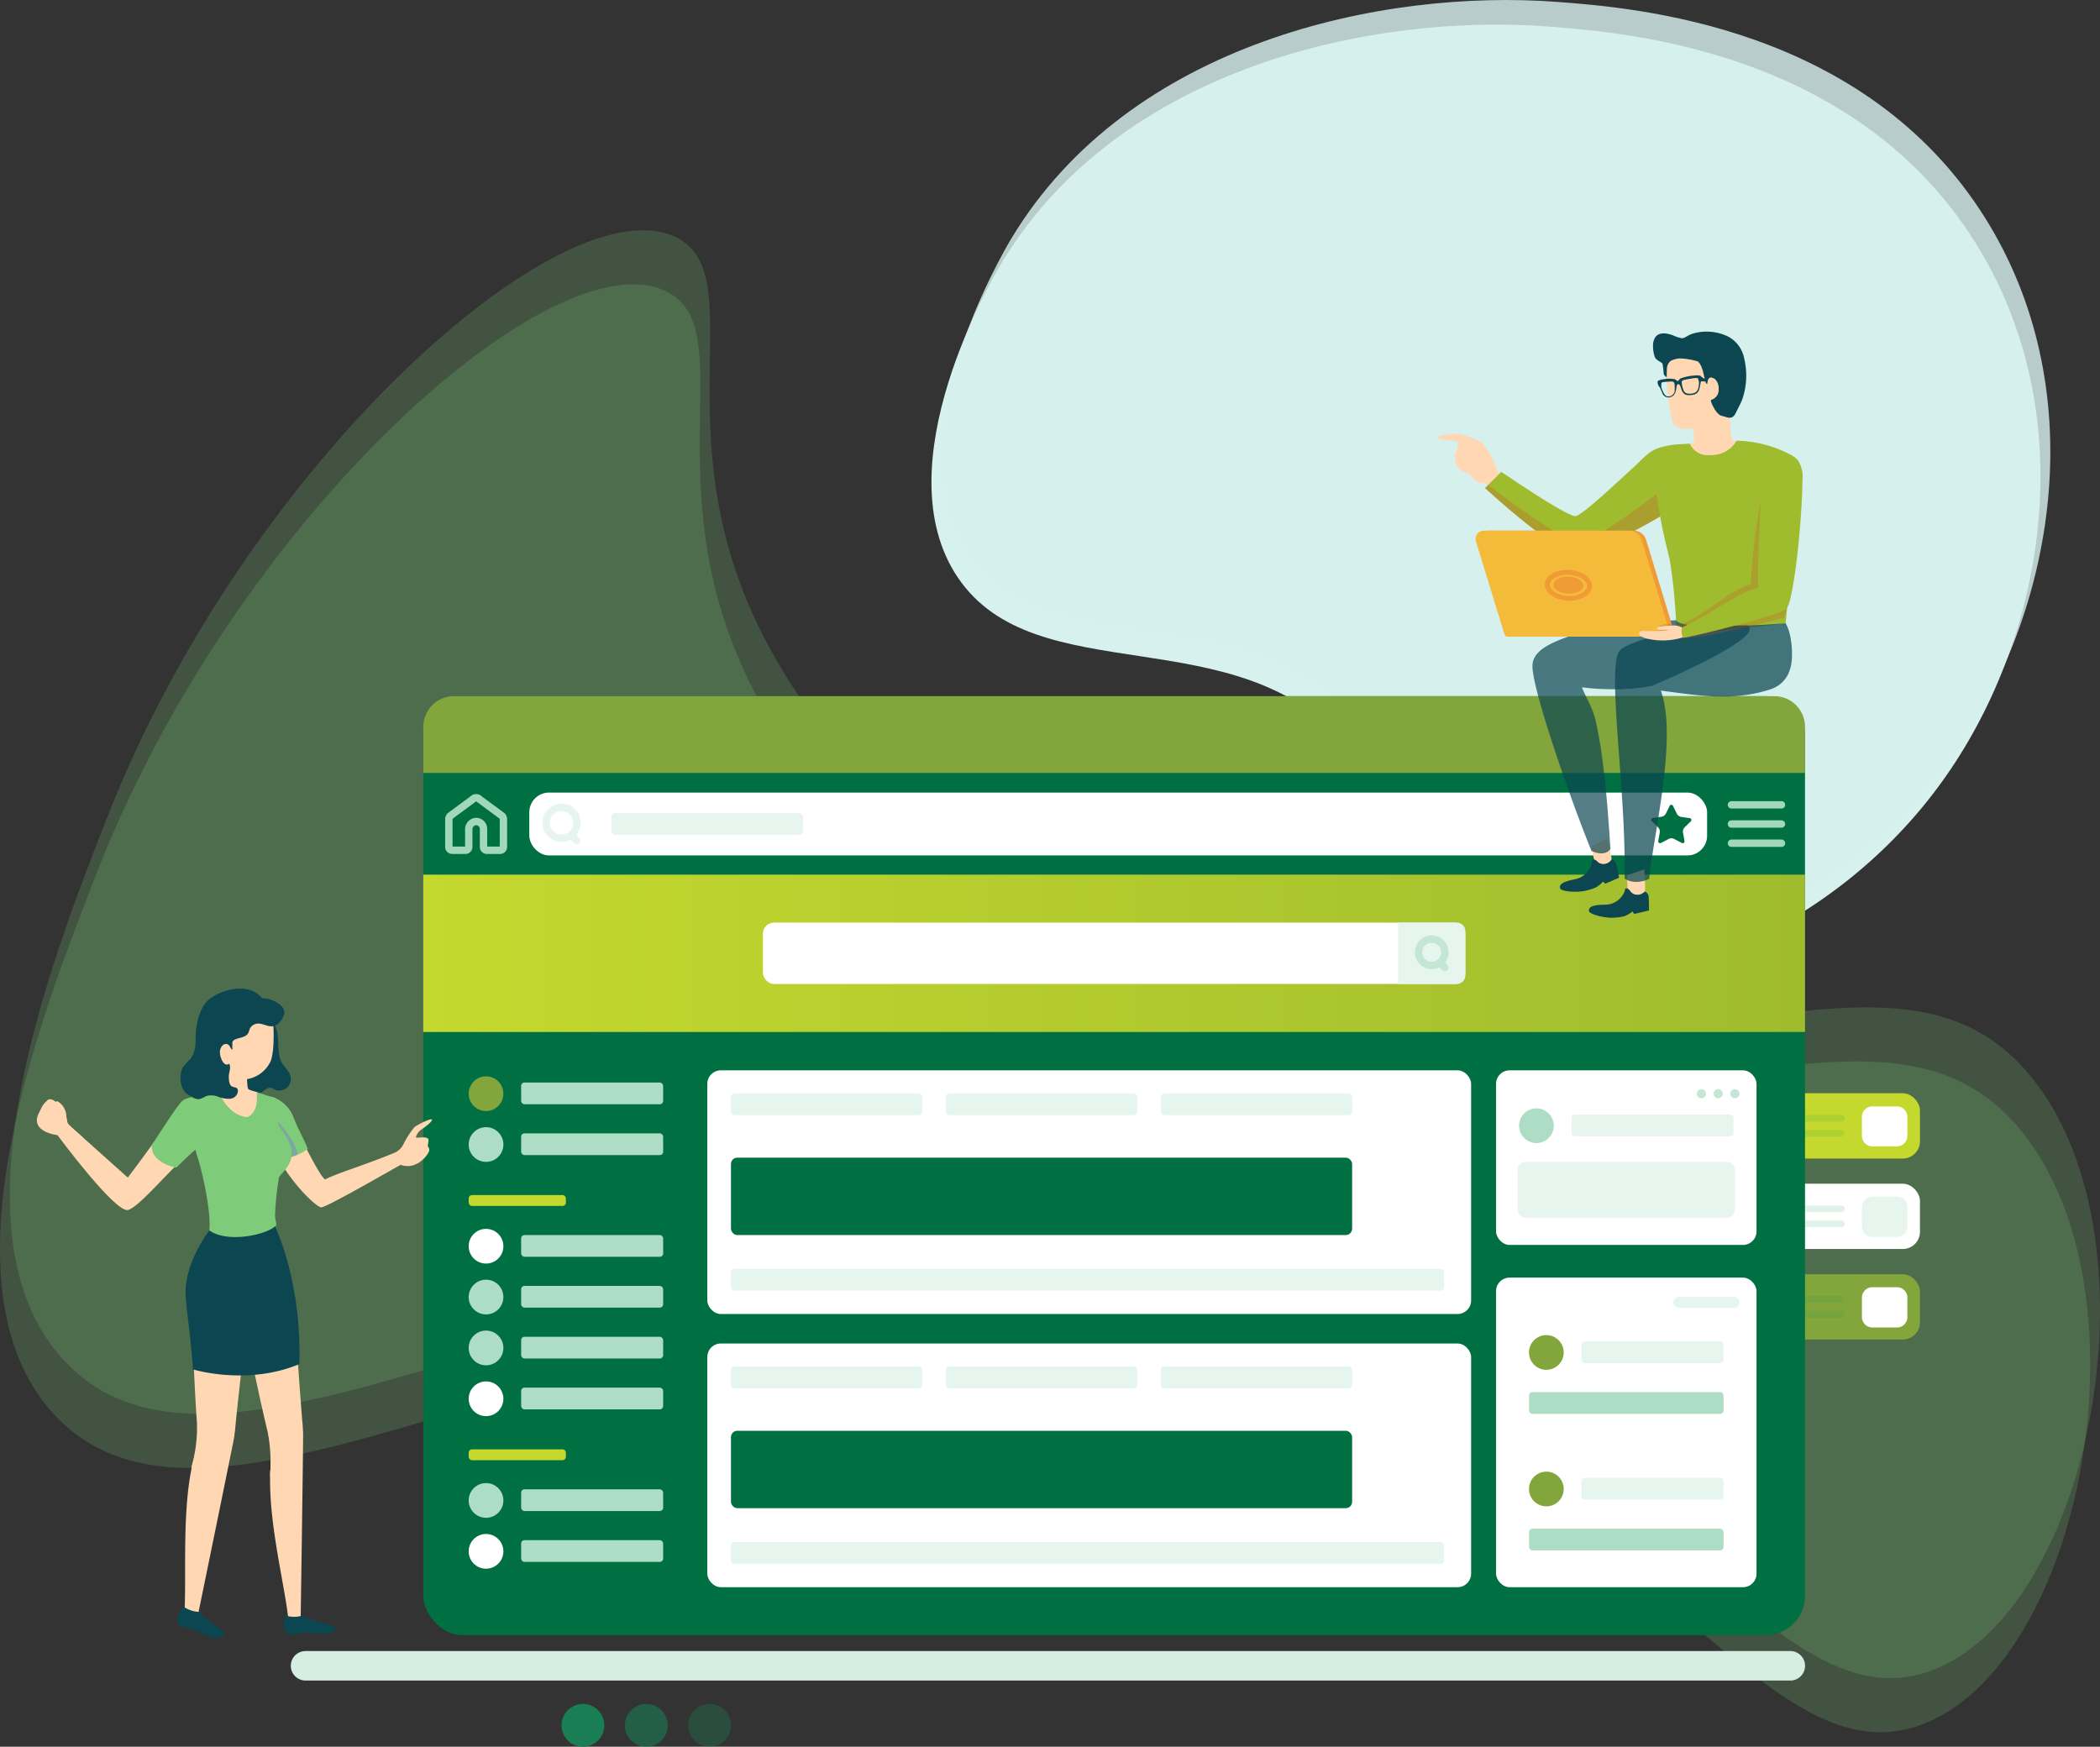 <svg xmlns="http://www.w3.org/2000/svg" xmlns:xlink="http://www.w3.org/1999/xlink" viewBox="0 0 427.06 355.26"><rect x="0" y="0" width="427.06" height="355.26" fill="#333333" stroke="none"/><defs><style>.cls-1,.cls-27,.cls-28{isolation:isolate;}.cls-2,.cls-3{fill:#d6f1ee;}.cls-3{opacity:0.81;}.cls-23,.cls-4{fill:#7ecc79;}.cls-4{opacity:0.21;}.cls-5{fill:#d6eee2;}.cls-24,.cls-29,.cls-32,.cls-5,.cls-8{mix-blend-mode:multiply;}.cls-6{fill:#c4d82e;}.cls-7{fill:#fff;}.cls-8{fill:#009649;opacity:0.12;}.cls-9{fill:#e6f5ed;}.cls-10{fill:#82a53c;}.cls-11{fill:#007042;}.cls-12{fill:#c4e7d5;}.cls-13{fill:#adddc5;}.cls-14{fill:url(#linear-gradient);}.cls-15,.cls-16,.cls-17{fill:none;stroke-linecap:round;stroke-linejoin:round;stroke-width:1.5px;}.cls-15{stroke:#a1d8bc;}.cls-16{stroke:#e6f5ed;}.cls-17{stroke:#c4e7d5;}.cls-18,.cls-19,.cls-20{fill:#1a7e55;}.cls-19{opacity:0.6;}.cls-20,.cls-24{opacity:0.35;}.cls-21{fill:#0b4651;}.cls-22{fill:#ffd7b3;}.cls-25{fill:#7762ef;}.cls-26{fill:#9fbc2e;}.cls-27{opacity:0.7;}.cls-28{opacity:0.73;}.cls-29,.cls-33{fill:#ce4a30;}.cls-29,.cls-32{opacity:0.25;}.cls-30{fill:#f09b36;}.cls-31{fill:#f4bb3a;}</style><linearGradient id="linear-gradient" x1="86.07" y1="193.89" x2="367.07" y2="193.89" gradientUnits="userSpaceOnUse"><stop offset="0" stop-color="#c4d82e"/><stop offset="1" stop-color="#9fbc2e"/></linearGradient></defs><title>web-app-development</title><g class="cls-1"><g id="Layer_16" data-name="Layer 16"><g id="Layer_20" data-name="Layer 20"><path class="cls-2" d="M284.74,200.39c1.55-14,1.44-34.34-11-49-22.15-26.11-63.14-10.36-79-34-15.31-22.8,7.12-60.88,9-64,24.09-39.86,75.53-50.69,111-48,15.5,1.18,62.44,4.73,87,44,21.4,34.21,14.69,77.76-5,107C373.13,191.45,328.87,208.86,284.74,200.39Z"/><path class="cls-3" d="M286.74,195.39c1.55-14,1.44-34.34-11-49-22.15-26.11-63.14-10.36-79-34-15.31-22.8,7.12-60.88,9-64,24.09-39.86,75.53-50.69,111-48,15.5,1.18,62.44,4.73,87,44,21.4,34.21,14.69,77.76-5,107C375.13,186.45,330.87,203.86,286.74,195.39Z"/><path class="cls-4" d="M19.74,177.39c28.36-72.56,93.33-129.84,116-118,15.08,7.88-3.2,39.54,17,80,23.19,46.44,72.82,65.54,87,71,84.15,32.39,138.77-14.55,169,17,29.56,30.85,16,109.31-17,123-32.83,13.61-56.8-48.65-133-74-114.51-38.1-210.39,52.58-248,11C-13,261.15,8.38,206.46,19.74,177.39Z"/><path class="cls-4" d="M21.74,166.39c28.36-72.56,93.33-129.84,116-118,15.08,7.88-3.2,39.54,17,80,23.19,46.44,72.82,65.54,87,71,84.15,32.39,138.77-14.55,169,17,29.56,30.85,16,109.31-17,123-32.83,13.61-56.8-48.65-133-74-114.51-38.1-210.39,52.58-248,11C-11,250.15,10.38,195.46,21.74,166.39Z"/></g><path class="cls-5" d="M364.08,341.8H62.14a3,3,0,0,1-3-3h0a3,3,0,0,1,3-3H364.08a3,3,0,0,1,3,3h0A3,3,0,0,1,364.08,341.8Z"/><rect class="cls-6" x="351.74" y="222.34" width="38.7" height="13.28" rx="3.5" ry="3.5" transform="translate(742.19 457.97) rotate(180)"/><path class="cls-7" d="M380.74,225h5a2.13,2.13,0,0,1,2.13,2.13V231a2.12,2.12,0,0,1-2.12,2.12h-5a2.13,2.13,0,0,1-2.13-2.13V227.1A2.12,2.12,0,0,1,380.74,225Z" transform="translate(766.51 458.15) rotate(180)"/><path class="cls-8" d="M357.22,226.78h17.19a.68.68,0,1,1,0,1.35H357.22a.68.68,0,1,1,0-1.35Z"/><path class="cls-8" d="M366.06,229.83h8.35a.68.68,0,0,1,0,1.35h-8.35a.68.68,0,0,1,0-1.35Z"/><rect class="cls-7" x="351.74" y="240.75" width="38.7" height="13.28" rx="3.5" ry="3.5" transform="translate(742.19 494.78) rotate(180)"/><path class="cls-9" d="M380.74,243.39h5a2.13,2.13,0,0,1,2.13,2.13v3.94a2.12,2.12,0,0,1-2.12,2.12h-5a2.13,2.13,0,0,1-2.13-2.13v-3.94A2.12,2.12,0,0,1,380.74,243.39Z" transform="translate(766.51 494.96) rotate(180)"/><path class="cls-8" d="M357.22,245.19h17.19a.68.68,0,1,1,0,1.35H357.22a.68.68,0,1,1,0-1.35Z"/><path class="cls-8" d="M366.06,248.24h8.35a.68.68,0,1,1,0,1.35h-8.35a.68.68,0,1,1,0-1.35Z"/><rect class="cls-10" x="351.74" y="259.16" width="38.7" height="13.28" rx="3.5" ry="3.5" transform="translate(742.19 531.6) rotate(180)"/><path class="cls-7" d="M380.74,261.79h5a2.13,2.13,0,0,1,2.13,2.13v3.94a2.12,2.12,0,0,1-2.12,2.12h-5a2.13,2.13,0,0,1-2.13-2.13v-3.94A2.12,2.12,0,0,1,380.74,261.79Z" transform="translate(766.51 531.78) rotate(180)"/><path class="cls-8" d="M357.22,263.6h17.19a.68.68,0,0,1,0,1.35H357.22a.68.68,0,0,1,0-1.35Z"/><path class="cls-8" d="M366.06,266.64h8.35a.68.68,0,1,1,0,1.35h-8.35a.68.68,0,1,1,0-1.35Z"/><rect class="cls-11" x="86.07" y="141.59" width="281" height="190.97" rx="8" ry="8"/><rect class="cls-7" x="304.24" y="217.69" width="52.97" height="35.51" rx="2.75" ry="2.75"/><rect class="cls-9" x="308.63" y="236.29" width="44.19" height="11.39" rx="1.66" ry="1.66"/><circle class="cls-12" cx="346" cy="222.44" r="0.93"/><circle class="cls-12" cx="349.41" cy="222.44" r="0.93"/><circle class="cls-12" cx="352.81" cy="222.44" r="0.93"/><circle class="cls-13" cx="312.45" cy="228.95" r="3.53"/><rect class="cls-9" x="319.58" y="226.68" width="32.93" height="4.42" rx="0.67" ry="0.67"/><path class="cls-10" d="M367.07,157.2v-9.37a6.24,6.24,0,0,0-6.24-6.24H92.32a6.24,6.24,0,0,0-6.24,6.24v9.37Z"/><rect class="cls-14" x="86.07" y="177.89" width="281" height="32"/><rect class="cls-7" x="107.64" y="161.2" width="239.52" height="12.78" rx="4" ry="4"/><line class="cls-15" x1="362.29" y1="163.69" x2="352.11" y2="163.69"/><line class="cls-15" x1="362.29" y1="167.59" x2="352.11" y2="167.59"/><line class="cls-15" x1="362.29" y1="171.5" x2="352.11" y2="171.5"/><path class="cls-15" d="M96.17,162.54l-4.62,3.41a1,1,0,0,0-.27.69v5.62a.67.67,0,0,0,.67.67h2.71a.67.67,0,0,0,.67-.67V168.7a1.58,1.58,0,0,1,1.28-1.6,1.5,1.5,0,0,1,1.72,1.48v3.68a.67.67,0,0,0,.67.67h2.71a.67.67,0,0,0,.67-.67v-5.62a1,1,0,0,0-.27-.69l-4.62-3.41A.9.9,0,0,0,96.17,162.54Z"/><circle class="cls-16" cx="114.2" cy="167.35" r="3.14"/><line class="cls-16" x1="117.25" y1="170.98" x2="116.2" y2="169.76"/><rect class="cls-7" x="155.15" y="187.64" width="142.84" height="12.49" rx="2.25" ry="2.25"/><path class="cls-9" d="M296.24,187.64h-11.9v12.49h11.9a1.76,1.76,0,0,0,1.76-1.76v-9A1.76,1.76,0,0,0,296.24,187.64Z"/><circle class="cls-17" cx="291.16" cy="193.68" r="2.68"/><line class="cls-17" x1="293.77" y1="196.78" x2="292.88" y2="195.74"/><circle class="cls-10" cx="98.84" cy="222.44" r="3.53"/><rect class="cls-7" x="304.24" y="259.85" width="52.97" height="62.96" rx="2.75" ry="2.75"/><rect class="cls-13" x="105.98" y="220.17" width="28.88" height="4.42" rx="0.67" ry="0.67"/><rect class="cls-9" x="124.39" y="165.38" width="38.9" height="4.42" rx="0.67" ry="0.67"/><circle class="cls-13" cx="98.84" cy="232.78" r="3.53"/><rect class="cls-13" x="105.98" y="230.51" width="28.88" height="4.42" rx="0.67" ry="0.67"/><rect class="cls-6" x="95.31" y="243.06" width="19.77" height="2.21" rx="0.67" ry="0.67"/><circle class="cls-7" cx="98.84" cy="253.46" r="3.53"/><rect class="cls-13" x="105.98" y="251.19" width="28.88" height="4.42" rx="0.67" ry="0.67"/><circle class="cls-13" cx="98.84" cy="263.8" r="3.53"/><rect class="cls-13" x="105.98" y="261.53" width="28.88" height="4.42" rx="0.67" ry="0.67"/><circle class="cls-13" cx="98.84" cy="274.15" r="3.53"/><rect class="cls-13" x="105.98" y="271.88" width="28.88" height="4.42" rx="0.67" ry="0.67"/><circle class="cls-7" cx="98.84" cy="284.49" r="3.53"/><rect class="cls-13" x="105.98" y="282.22" width="28.88" height="4.42" rx="0.67" ry="0.67"/><rect class="cls-6" x="95.31" y="294.77" width="19.77" height="2.21" rx="0.67" ry="0.67"/><circle class="cls-13" cx="98.84" cy="305.17" r="3.53"/><rect class="cls-13" x="105.98" y="302.9" width="28.88" height="4.42" rx="0.67" ry="0.67"/><circle class="cls-7" cx="98.84" cy="315.52" r="3.53"/><rect class="cls-13" x="105.98" y="313.25" width="28.88" height="4.42" rx="0.67" ry="0.67"/><rect class="cls-7" x="143.84" y="217.69" width="155.33" height="49.56" rx="2.75" ry="2.75"/><rect class="cls-9" x="148.65" y="222.38" width="38.9" height="4.42" rx="0.67" ry="0.67"/><rect class="cls-9" x="148.65" y="258.07" width="145.03" height="4.42" rx="0.67" ry="0.67"/><rect class="cls-9" x="192.36" y="222.38" width="38.9" height="4.42" rx="0.67" ry="0.67"/><rect class="cls-9" x="236.07" y="222.38" width="38.9" height="4.42" rx="0.67" ry="0.67"/><rect class="cls-11" x="148.65" y="235.45" width="126.32" height="15.74" rx="1.29" ry="1.29"/><rect class="cls-7" x="143.84" y="273.25" width="155.33" height="49.56" rx="2.75" ry="2.75"/><rect class="cls-9" x="148.65" y="277.93" width="38.9" height="4.42" rx="0.67" ry="0.67"/><rect class="cls-9" x="148.65" y="313.62" width="145.03" height="4.42" rx="0.67" ry="0.67"/><rect class="cls-9" x="192.36" y="277.93" width="38.9" height="4.42" rx="0.67" ry="0.67"/><rect class="cls-9" x="236.07" y="277.93" width="38.9" height="4.42" rx="0.67" ry="0.67"/><rect class="cls-11" x="148.65" y="291" width="126.32" height="15.74" rx="1.29" ry="1.29"/><path class="cls-9" d="M341.43,266h11.21a1.11,1.11,0,0,0,1.11-1.11h0a1.11,1.11,0,0,0-1.11-1.11H341.43a1.11,1.11,0,0,0-1.11,1.11h0A1.11,1.11,0,0,0,341.43,266Z"/><circle class="cls-10" cx="314.47" cy="275.07" r="3.53"/><rect class="cls-9" x="321.61" y="272.8" width="28.88" height="4.42" rx="0.67" ry="0.67"/><rect class="cls-13" x="310.95" y="283.14" width="39.55" height="4.42" rx="0.67" ry="0.67"/><circle class="cls-10" cx="314.47" cy="302.84" r="3.53"/><rect class="cls-9" x="321.61" y="300.57" width="28.88" height="4.42" rx="0.67" ry="0.67"/><rect class="cls-13" x="310.95" y="310.91" width="39.55" height="4.42" rx="0.67" ry="0.67"/><path class="cls-11" d="M340.22,163.9l.77,1.57a1.23,1.23,0,0,0,.93.68l1.73.25a.37.37,0,0,1,.21.63l-1.25,1.22a1.23,1.23,0,0,0-.35,1.09l.3,1.72a.37.37,0,0,1-.54.39l-1.55-.81a1.23,1.23,0,0,0-1.15,0l-1.55.81a.37.37,0,0,1-.54-.39l.3-1.72a1.23,1.23,0,0,0-.35-1.09L335.92,167a.37.37,0,0,1,.21-.63l1.73-.25a1.23,1.23,0,0,0,.93-.68l.77-1.57A.37.37,0,0,1,340.22,163.9Z"/><circle class="cls-18" cx="118.55" cy="350.91" r="4.35"/><circle class="cls-19" cx="131.43" cy="350.91" r="4.35"/><circle class="cls-20" cx="144.31" cy="350.91" r="4.35"/><path class="cls-21" d="M55.82,208.41c1.34,2.32.18,5.48,1.54,7.79.54.92,1.46,1.65,1.72,2.69a2.35,2.35,0,0,1-3.37,2.64,2.89,2.89,0,0,0-.52-.26c-.67-.2-1.27.4-1.85.79a2.82,2.82,0,0,1-2.44.43,3.61,3.61,0,0,1-2-2.44c-1-2.91-.28-6.09.61-9,.45-1.46,1.11-3.09,2.54-3.62"/><path class="cls-22" d="M87,233c0,.32.51.6.19,1.28-.73,1.51-3,3.61-5.71,2.64-.12,0-15,8.64-16.14,8.64s-9-7.39-11.51-16.53c-.61-2.18-.37-4.75,1.67-5.85a4.83,4.83,0,0,1,2.81,2.5C60,228.93,65,239.5,66.16,239.89c1.4-.93,8.21-3,13.73-5.3A3.73,3.73,0,0,0,82,232.81a17.77,17.77,0,0,1,2.29-3.57c.3-.3,3.56-2.05,3.56-1.48,0,.33-1,1.21-2.21,2a3,3,0,0,0-1.06,1.48c-.21.42,2.34-.35,2.55.53C87.2,231.9,87,232.88,87,233Z"/><path class="cls-23" d="M54.88,223a6.7,6.7,0,0,1,4.44,3.44,13.86,13.86,0,0,1,.61,1.39c.79,2,1.88,3.84,2.67,5.85a11.87,11.87,0,0,1-3.5,1.69,7.46,7.46,0,0,1-3.26.44,1.65,1.65,0,0,1-.55-.12,1.81,1.81,0,0,1-.57-.49q-.51-.58-1-1.19a3.27,3.27,0,0,1-.66-1.14,3.45,3.45,0,0,1,.16-1.77"/><g class="cls-24"><path class="cls-25" d="M56.83,228.47a.68.68,0,0,0-.25-.22.46.46,0,0,0-.53.24,1.22,1.22,0,0,0-.11.62,8.46,8.46,0,0,0,.38,2.41l-.25,4.25h0a7.45,7.45,0,0,0,3-.44c.46-.17,1-.35,1.46-.55C60.05,232.39,58.42,230.36,56.83,228.47Z"/></g><path class="cls-22" d="M50.24,218.74s-.06,2.66.35,2.84a10.43,10.43,0,0,0,1.72.53l0,5.51L45,226.51l-5.05-2.81s5.25-1.74,5.3-2.26-.29-3.47-.29-3.47"/><path class="cls-22" d="M39,298.45v0c-2,9.53-1.05,22.61-1.5,29.78.1,0,2.73.36,2.73.36s6.21-30.23,7.34-36a8.22,8.22,0,0,0,.14-1.12c.27-4.36-3.65-4.58-5.87-1a15.27,15.27,0,0,0-1,1.94c-.12.28-.24.57-.36.88h0a28.22,28.22,0,0,0-1,3l0,.11c-.09.3-.17.61-.24.92v.07C39.09,297.79,39,298.12,39,298.45Z"/><path class="cls-22" d="M50.72,264.26c-.07.79-.49,4.54-1,9-.43,3.72-.9,7.91-1.27,11.23-.27,2.49-.47,4.48-.56,5.41a12.11,12.11,0,0,1-.22,1.61v0c-.95,4.35-4,4.6-5.78,3.59a3.67,3.67,0,0,1-.69-.47,2.33,2.33,0,0,1-.78-1.28h0c-.12-.89-.23-2.11-.34-3.56v0s0,0,0,0v0c-.22-2.83-.41-6.46-.58-10-.2-4.35-.33-8.54-.36-10.91,0-.14,0-.26,0-.39,0-7.25,6.63-11.9,10.77-9.65l.15.07.16.09c.47.32.63,1.4.64,2.64C50.85,262.45,50.78,263.44,50.72,264.26Z"/><path class="cls-22" d="M40.58,291.62l-.51-1.9s0,0,0,0a30.31,30.31,0,0,1-.63,6.63l0,.11c-.07.3-.15.62-.24.92v.07a5.1,5.1,0,0,0-.21,1v0c0,.86,1.83-3,2.25-3.86l.08-.18-.5-2Z"/><path class="cls-22" d="M54.93,300.27v0c-.19,10,2.89,21.7,3.7,28.95.1,0,2.52-.32,2.52-.32s.46-30.56.49-36.6a9.33,9.33,0,0,0-.06-1.15c-.5-4.4-4.06-3.65-5.44.49a17.9,17.9,0,0,0-.58,2.18c-.06.31-.12.63-.18,1h0a32.86,32.86,0,0,0-.36,3.27v.12c0,.33,0,.65-.06,1v.07C54.95,299.58,54.94,299.92,54.93,300.27Z"/><path class="cls-22" d="M57,296.2a2.62,2.62,0,0,1-.7-.31,2,2,0,0,1-.92-1.08h0c-.26-.86-.57-2.06-.92-3.48,0,0,0,0,0,0v0c-.67-2.75-1.47-6.32-2.22-9.8-.91-4.28-1.74-8.42-2.17-10.77,0-.13-.4-1.84-.43-2-1.28-7.29,4.4-12,8.53-10.64l.16.06c.83.33,1.06,3.25,1.25,5.23s1.59,22.43,1.94,26.13a14.87,14.87,0,0,1,.07,1.66C61.49,295.74,58.83,296.74,57,296.2Z"/><path class="cls-22" d="M55.24,293.07l-.78-1.76s0,0,0,0a33.94,33.94,0,0,1,.56,6.75v.12c0,.32,0,.65-.06,1v.07a5.88,5.88,0,0,0,0,1v0c.14.86,1.14-3.4,1.37-4.39l0-.2-.78-1.86Z"/><path class="cls-21" d="M42.58,250.26s-5.35,6.79-4.8,13.62c.23,2.84.58,5.35.9,8.2,0,.41.69,6.41.51,6.42,0,0,11,3.41,21.67-1.06,0-.73.85-14.7-4.9-28A92.75,92.75,0,0,1,42.58,250.26Z"/><path class="cls-23" d="M59.32,234.57c0,1.95-1.08,3.13-2.56,4.77a58,58,0,0,0-.81,7.51c-.08,1.5.56,2.44,0,2.57-2.14,1.86-9.84,3.38-13.38.83.37-3.14-1-10-2-13.56-.15-.54-.28-1-.4-1.35-.88-2.67-2.48-11.23-1.3-11.6l1-.3c1.85-.56,4.58-1.51,4.58-1.51s1.6,4.74,5.76,5.31c2.27-.94,2.07-3.81,2-5.13.74.21,1.07.41,3.37,1.09.65.93.09,2.87,1.13,5.77C57.07,229.69,59.37,232.2,59.32,234.57Z"/><path class="cls-22" d="M55.55,207.87s.42,5.15-.46,7.84a6.4,6.4,0,0,1-5.55,3.84c-6.14,0-7.25-8.35-7.21-8.75s9.06-3.91,9.06-3.91Z"/><path class="cls-21" d="M67.25,332.12c-2.19.39-4.52-.22-5.48-.06-.79.13-2.83.65-3.59,0s-.64-3.1.24-3.42a3.21,3.21,0,0,0,.57.14,6,6,0,0,0,2.59-.21,13.79,13.79,0,0,0,3.62,1.37,12.32,12.32,0,0,1,2.41.73C68.42,331,68.48,331.9,67.25,332.12Z"/><path class="cls-21" d="M43.64,333.08c-2.19-.37-3.58-1.58-4.54-1.75-.79-.14-2.78-.53-3-1.35-.16-.61.45-3.13,1.38-3.14a3.21,3.21,0,0,0,.49.32,6,6,0,0,0,2.51.68,13.78,13.78,0,0,0,2.94,2.51,12.32,12.32,0,0,1,2,1.5C46.1,332.49,44.88,333.29,43.64,333.08Z"/><path class="cls-22" d="M11.71,230.9l2-2.39,12.28,11s6-8,7.64-10.47c1.81-2.74,3.45-5.08,6.1-5.54.61.38-.21,10.21-.53,10.45C35.51,236.7,28.3,245.64,26,246.1,23.37,246.64,11.71,230.9,11.71,230.9Z"/><path class="cls-23" d="M40.65,223s-2.51,0-3.59.92S30.83,233,30.83,233a3.63,3.63,0,0,0,1.35,2.84,7.52,7.52,0,0,0,3.71,1.61s2.59-2.57,4-3.75c.91-.73,1,1.08,1,1.08l4.56-4.45Z"/><path class="cls-21" d="M39.13,223.14l-.4-.23a3.38,3.38,0,0,1-1.65-1.66,5.51,5.51,0,0,1,0-4,16,16,0,0,1,1.69-1.93,6,6,0,0,0,1-3.36,22.17,22.17,0,0,1,.24-3.54c.43-2,1-3.87,2.52-5.15,2.45-2,7.35-3.26,10-1,.49.41.58.75,1.24.81a4.83,4.83,0,0,1,2.24.65c.88.51,1.94,1.22,1.81,2.37a4.11,4.11,0,0,1-1.67,2.43,2,2,0,0,1-.94.21c-1,0-1.9-.66-2.92-.55a1.94,1.94,0,0,0-1.28.71c-.37.45-.32,1.09-.75,1.51-.69.68-1.76.62-2.57,1.07a.86.86,0,0,0-.35.29.92.92,0,0,0-.09.44l0,1.29c-.4-.18-.45-.75-.78-1a.93.93,0,0,0-1.17.08,2,2,0,0,0-.56,1.12,3.23,3.23,0,0,0,.23,1.54c.27.88,1,1.66,1.62,1.09.44.65,0,1.73-.06,2.46,0,.58,0,1.73.54,2.11s1.29.08,1.32,1a1.74,1.74,0,0,1-1.62,1.57,6.07,6.07,0,0,1-2.42-.42,3.8,3.8,0,0,0-2.43-.12,7.37,7.37,0,0,1-1.36.61A2.13,2.13,0,0,1,39.13,223.14Z"/><path class="cls-22" d="M16.83,231.3s-2.89-2.31-3.08-2.95-.24-1.31-.48-1.93a3.61,3.61,0,0,0-2-2c-.72-.3-.37-.54-1.14-.39-1.17.23-1.72,1.37-2.19,2.27-2,3.82,3.46,4.54,3.66,4.55.4,0,2.43,2.32,2.43,2.32"/><path class="cls-22" d="M8.14,227.63a4,4,0,0,1,.7-3,6.49,6.49,0,0,1,.71-.76,1,1,0,0,1,.43-.28,1.35,1.35,0,0,1,.92.21,1.69,1.69,0,0,1,.76.75,1,1,0,0,1-.56,1.21.21.21,0,0,0-.1.1c0,.07,0,.16.07.24a1.71,1.71,0,0,1,.29,1,.58.58,0,0,1-.68.51c-.15,0-.35-.08-.4,0a.26.26,0,0,0,0,.13,1.06,1.06,0,0,1-.23.83.3.3,0,0,1-.18.12.5.5,0,0,1-.19,0,2.65,2.65,0,0,1-.68-.3"/><path class="cls-22" d="M13.72,228.51a15.27,15.27,0,0,1-.24-1.55,3.53,3.53,0,0,0-1.67-2.9.42.42,0,0,0-.27-.08.3.3,0,0,0-.22.26.8.8,0,0,0,.05.36c.12.37.64,1.06.48,1.43a4.3,4.3,0,0,0-.41,1.8c0,.55.27,1.44.92,1.53"/><path class="cls-22" d="M307.38,98.23s-2.91-2.05-3-2.92a20,20,0,0,0-2.78-5.06c-.65-.7-4.06-1.88-4.79-2s-4.91.25-4.39.82,3.22.36,3.74.67l.52.31s-.52.71-.31,1.13-.89,1.08-.48,1.81-.17.68.2,1.44c.61,1.25,2.19,2,2.6,1.61.31.74,1.51,2.26,2.63,2.15s3.84,2.44,3.84,2.44"/><path class="cls-22" d="M351.78,83.62c.1,2,0,5.36.52,5.87s2.37.43,2.37.43-6.46,8.17-7,7.72-8.22-6.68-6.5-7,3.4-.25,3.35-1.14l-.15-2.67"/><path class="cls-26" d="M359.15,127.25s-12.61,1.43-15.51,1.49-2.76-1.46-2.76-1.46A115.44,115.44,0,0,0,339.59,114c-.56-2.38-.81-3.26-1.3-5.53-1.08-5-1-6-2.19-12.2l7.53-6.05a4,4,0,0,0,3.94,2.36c4.22.05,5.53-2.9,5.53-2.9l10.27,6.82,1,16.59-1.23,13.66"/><path class="cls-22" d="M351.92,81.84a21.74,21.74,0,0,1-.89,2.9,3.28,3.28,0,0,1-3.48,2.4l-3.86.09a4.41,4.41,0,0,1-3-.64c-.79-.69-.81-1.84-1-2.8q-.34-1.83-.55-3.67a54.23,54.23,0,0,1-.34-7.26,5.27,5.27,0,0,1,.09-1,.71.71,0,0,1,.17-.36.81.81,0,0,1,.46-.18,39.61,39.61,0,0,1,7.3-.47,8.3,8.3,0,0,1,4.91,1.3,9.25,9.25,0,0,1,2.61,4.42c.09.26.16.61-.06.77"/><path class="cls-22" d="M323.65,172.22a27.53,27.53,0,0,0,.75,3.36c.33.86,3.15.07,3.33-.49s-.89-4.63-.89-4.63"/><path class="cls-21" d="M328.71,175.81c.24.92.55,2.7.55,2.7l-2.81,1.22-.46-.43a5.21,5.21,0,0,1-1.56,1.24,11.67,11.67,0,0,1-2.72.75c-2.45.26-4.26-.2-4.41-.54-.61-1.42,2.65-1.8,3.29-2a4.32,4.32,0,0,0,3.09-3.09c.14-.75,0-.88.38-.85a1,1,0,0,1,.7.33,1.78,1.78,0,0,0,2,.46,2.13,2.13,0,0,0,1-.83A1.23,1.23,0,0,1,328.71,175.81Z"/><g class="cls-27"><path class="cls-21" d="M336.07,139.45a47.64,47.64,0,0,1-14.35.34c.62,1.78,2.14,4.06,2.72,6.57,1.92,8.28,2.58,19.4,3.07,26.28,0,0-.92,1.77-3.87.42-4.4-10.87-12.09-32.91-12-37.69.09-6.09,15.28-7.55,26.41-9.05"/><path class="cls-21" d="M355.48,127.26c3.5,2.56-19.4,12.18-19.4,12.18a38.07,38.07,0,0,1-7.51.72,5.48,5.48,0,0,1-.56-1.42c-.13-.66-.06-1.36-.18-2a4.71,4.71,0,0,0-2.29-3.08,10.31,10.31,0,0,0-3.74-1.21,50.27,50.27,0,0,0-8.5-.15c6.88-5.07,21-5.74,27.53-6.16C342.08,128.18,355,126.89,355.48,127.26Z"/></g><path class="cls-22" d="M330.91,178a27.52,27.52,0,0,0,.16,3.44c.18.9,3.09.61,3.37.1s-.07-4.71-.07-4.71"/><path class="cls-21" d="M335.27,182.42c.08,1,.07,2.75.07,2.75l-3,.72-.38-.51a5.21,5.21,0,0,1-1.75,1,11.67,11.67,0,0,1-2.81.27c-2.46-.16-4.16-.93-4.25-1.29-.35-1.51,2.92-1.32,3.59-1.37a4.32,4.32,0,0,0,3.57-2.51c.27-.71.11-.87.52-.78a1,1,0,0,1,.64.45,1.78,1.78,0,0,0,1.89.8,2.13,2.13,0,0,0,1.13-.64A1.23,1.23,0,0,1,335.27,182.42Z"/><g class="cls-28"><path class="cls-21" d="M363.12,126.75a142,142,0,0,1-15.52.49c-2,0-17,2.81-18.4,5.35-2.36,4.18,1.54,28.6,1.18,46.08,0,0,1.8,1.5,5,.09.79-8.59,5.86-28.85,2.36-38.31,8.26,1.1,14.93,2.19,22.44-.3a6,6,0,0,0,3.86-4.1C364.81,133.78,364.4,128.79,363.12,126.75Z"/></g><path class="cls-26" d="M343.64,90.23l-2.15.13a16.57,16.57,0,0,0-4.45.84c-2,.76-3.48,2.66-5.15,4.14s-9.9,9.34-11.45,9.63-15.13-9-15.13-9L302,99.27s14.74,13.62,19.14,13.64c2.13,0,13.9-6.18,17.67-8.59Z"/><path class="cls-29" d="M321.17,110.3c-3,.17-16.92-10.43-18.53-11.67l-.64.64s14.74,13.62,19.14,13.64c1.78,0,10.24-4.29,15.19-7.12l1.28-.74-.77-4.58S324.39,110.11,321.17,110.3Z"/><path class="cls-30" d="M307,129.48h33.74l-6-19.72a2.59,2.59,0,0,0-2.48-1.83H302.69a1.68,1.68,0,0,0-1.61,2.18Z"/><path class="cls-31" d="M306.6,129.48h33.23l-6-19.72a2.59,2.59,0,0,0-2.48-1.83H301.76a1.68,1.68,0,0,0-1.61,2.18l5.8,18.89A.69.69,0,0,0,306.6,129.48Z"/><g class="cls-32"><path class="cls-33" d="M358.48,99.74a131.94,131.94,0,0,0-2.45,19c-5.9,2.29-8.3,5.69-14.07,8.26,0,0-4.56-.76-5,1-.28,1,5.33,1.78,5.33,1.78,5.35,0,19.45-3.88,20.4-4.14s3.73-18.19,3.84-27.91a6.11,6.11,0,0,0-.9-4,5.19,5.19,0,0,0-1.74-1.29,24.26,24.26,0,0,0-10.77-2.72"/></g><path class="cls-22" d="M342.76,128.14a3.37,3.37,0,0,0-2.81-.89,20.52,20.52,0,0,0-2.25.18c-.34,0-.73.13-.77.5s1.65,0,2.54.26a44.68,44.68,0,0,1-5.22.14,1.49,1.49,0,0,0-.6.06.5.5,0,0,0-.34.46.62.62,0,0,0,.24.4,3.53,3.53,0,0,0,1.79.72,13.82,13.82,0,0,0,7.93-.7"/><path class="cls-26" d="M358.12,99.6c-.14,8.12-.71,11.83-.56,19.95-4.08.87-9.72,5.48-15.48,8.05a3,3,0,0,0,.19,2.11c.44.16,19.46-4.47,21-5.86,1.36-1.25,3.16-16.47,3.27-26.2a6.11,6.11,0,0,0-.9-4,5.19,5.19,0,0,0-1.74-1.29,24.26,24.26,0,0,0-10.77-2.72"/><path class="cls-30" d="M318.75,116.91c2.27,0,3.93,1.16,4,2.2a1.27,1.27,0,0,1-.4,1,4.46,4.46,0,0,1-3.17,1.1c-2.27,0-3.93-1.16-4-2.2a1.27,1.27,0,0,1,.4-1,4.46,4.46,0,0,1,3.17-1.1m0-1c-2.64,0-4.69,1.4-4.57,3.13s2.36,3.13,5,3.13,4.69-1.4,4.57-3.13-2.36-3.13-5-3.13Z"/><path class="cls-30" d="M322,119c.08,1-1.22,1.74-2.9,1.74S316,120,315.93,119s1.22-1.74,2.9-1.74S321.93,118.08,322,119Z"/><path class="cls-21" d="M346,76.65c-.06-.3-.74-.36-1.41-.28a10.79,10.79,0,0,0-2.85.6c-.37.29-.35.5-.55.52s-.21-.18-.64-.37a5.71,5.71,0,0,0-2.15,0c-.68.09-1.32.24-1.31.54a1.74,1.74,0,0,0,.27.93c.14.09.14.07.67,1.29a1.29,1.29,0,0,0,1.63.89c1.11-.24,1.18-1.51,1.27-2s.17-.61.33-.63.29,0,.5.53.37,1.63,1.51,1.69c1.49.08,2.14-.43,2.35-1.39.28-1.3.22-1.3.33-1.42a7.16,7.16,0,0,1,1.12.09l0-.39A8.38,8.38,0,0,1,346,76.65Zm-5.42,2.61a1.3,1.3,0,0,1-1.1,1.36c-.69.09-1-.28-1.37-1.15a2.26,2.26,0,0,1-.22-1.58c.12-.21.49-.2,1.34-.26s1.13-.07,1.27.3A4.64,4.64,0,0,1,340.56,79.27Zm4.87-.72c-.14.94-.49,1.39-1.42,1.51-1.33.16-1.59-.37-1.78-1a4.65,4.65,0,0,1-.25-1.31c0-.4.32-.45,1.16-.61s2-.35,2.12-.18A2.26,2.26,0,0,1,345.43,78.55Z"/><path class="cls-21" d="M355,74.58a14.62,14.62,0,0,0-.37-2,6.38,6.38,0,0,0-3.12-4.09,10,10,0,0,0-7.05-.7c-1.29.36-1.77,1-2.43,1a7.34,7.34,0,0,1-1.81-.59c-5-1.81-4.2,3.13-3.66,4.48.24.6,1.38,1,1.53,1.29a15.24,15.24,0,0,1,.23,2,1.07,1.07,0,0,0,.63.74s0-1.59.05-1.81a2,2,0,0,1,.75-1.49,4.63,4.63,0,0,1,1.81-.51,13.79,13.79,0,0,1,3.71.61c.94.81,1.18,2.65,1.45,3.74.12.51.25.85.46.84.16-1.49.67-1.53,1.57-1a2.6,2.6,0,0,1,.76,2A2.13,2.13,0,0,1,348,81.33c-.36.08.72,2.11,1.22,2.62a2.71,2.71,0,0,0,.53.46,2.41,2.41,0,0,0,.61.23l.72.2a1.88,1.88,0,0,0,1,.08c.53-.15.81-.71,1.05-1.21.39-.82.85-1.61,1.17-2.46A14.62,14.62,0,0,0,355,74.58Z"/></g></g></svg>
